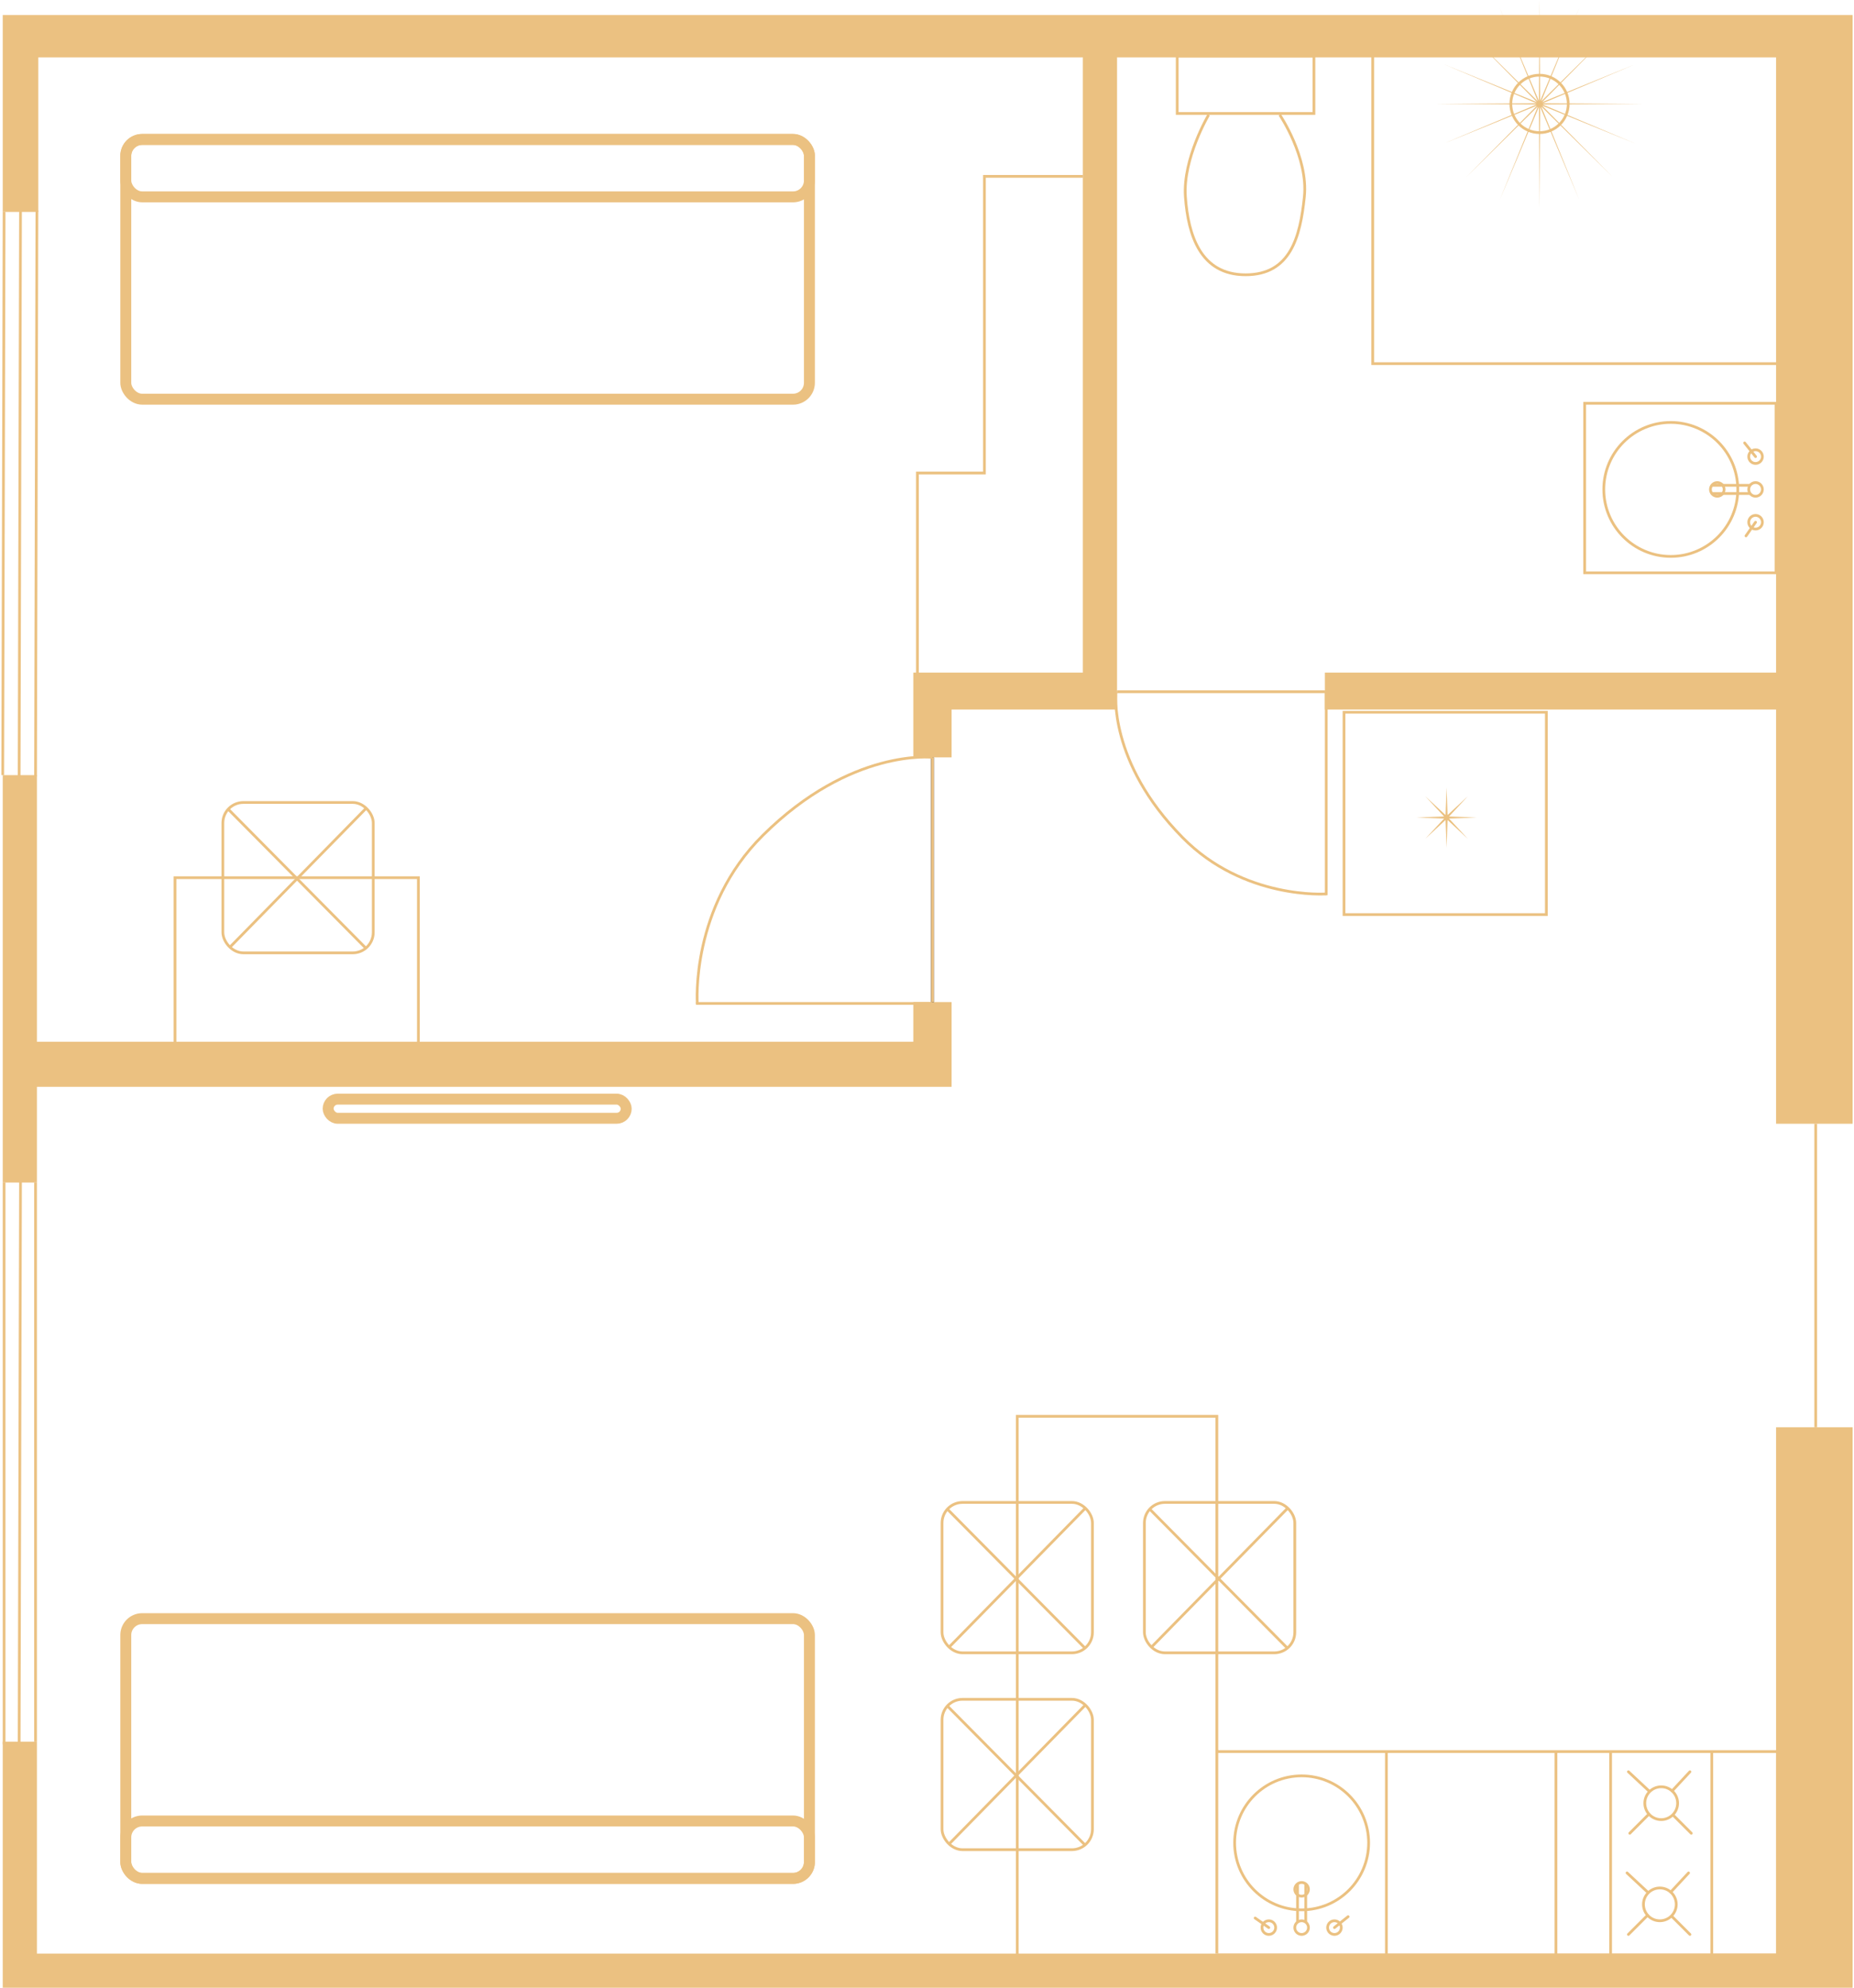 <?xml version="1.0" encoding="UTF-8"?> <svg xmlns="http://www.w3.org/2000/svg" width="678" height="727" viewBox="0 0 678 727" fill="none"> <path d="M502 20.5V133H651" stroke="#EBC181"></path> <path d="M471 551.5L421 602.5" stroke="#EBC181"></path> <path d="M134 295.5L84 346.5" stroke="#EBC181"></path> <path d="M397 551.5L347 602.5" stroke="#EBC181"></path> <path d="M397 623.5L347 674.5" stroke="#EBC181"></path> <path d="M474.5 689V703" stroke="#EBC181"></path> <path d="M626 180.5L640 180.5" stroke="#EBC181"></path> <path d="M477.5 689V703" stroke="#EBC181"></path> <path d="M626 177.5L640 177.5" stroke="#EBC181"></path> <path d="M488 705L493 701" stroke="#EBC181" stroke-linecap="round"></path> <path d="M642 167L638 162" stroke="#EBC181" stroke-linecap="round"></path> <path d="M612 664L618.5 670.5" stroke="#EBC181" stroke-linecap="round"></path> <path d="M611.5 701L618 707.5" stroke="#EBC181" stroke-linecap="round"></path> <path d="M603 663.5L596 670.5" stroke="#EBC181" stroke-linecap="round"></path> <path d="M602.5 700.5L595.5 707.5" stroke="#EBC181" stroke-linecap="round"></path> <path d="M372 715V518H445V640.622H650V715H445.132" stroke="#EBC181"></path> <path d="M445 640V714.5" stroke="#EBC181"></path> <path d="M507 641V715.5" stroke="#EBC181"></path> <path d="M569 641V715.5" stroke="#EBC181"></path> <path d="M589 641V715.5" stroke="#EBC181"></path> <path d="M626 641V715.5" stroke="#EBC181"></path> <path d="M341 277V366.5L342 384" stroke="black"></path> <path d="M677.5 5.5H1V77.5H14V21H396V246H334V277H348V259.5H408.5V21H649.5V246H484.5V259.5H649.5V411H677.5V5.5Z" fill="#EBC181"></path> <path d="M1 432.5V283.5H13.5V381H334V366.5H348V397.5H13.5V432.5H1Z" fill="#EBC181"></path> <path d="M1 727V637H13.5V714.5H44.5H649.5V522H677.5V727H1Z" fill="#EBC181"></path> <path d="M1.5 77.5L1 283.5" stroke="#EBC181"></path> <path d="M1.5 432.5V638" stroke="#EBC181"></path> <path d="M13.5 77L13 284" stroke="#EBC181"></path> <path d="M13 432.5V637" stroke="#EBC181"></path> <path d="M7.5 77L7 284" stroke="#EBC181"></path> <path d="M7.5 432L7 639" stroke="#EBC181"></path> <path d="M341 277V366.5" stroke="#EBC181"></path> <path d="M408.5 253L484.612 253" stroke="#EBC181"></path> <path d="M254.5 367H341" stroke="#EBC181"></path> <path d="M485 327.413L485 253" stroke="#EBC181"></path> <path d="M664 411L664 522" stroke="#EBC181"></path> <path d="M255 367C255 367 252.423 331.766 279 305.5C311.219 273.508 341 277 341 277" stroke="#EBC181" stroke-miterlimit="10"></path> <path d="M485 326.942C485 326.942 454.892 329.157 432.449 306.307C405.112 278.606 408.096 253 408.096 253" stroke="#EBC181" stroke-miterlimit="10"></path> <rect x="46" y="592" width="250" height="95" rx="6" stroke="#EBC181" stroke-width="4"></rect> <rect x="46" y="666" width="250" height="21" rx="6" stroke="#EBC181" stroke-width="4"></rect> <rect x="120" y="402" width="109" height="7" rx="3.5" stroke="#EBC181" stroke-width="4"></rect> <rect x="46" y="51" width="250" height="95" rx="6" stroke="#EBC181" stroke-width="4"></rect> <rect x="46" y="51" width="250" height="21" rx="6" stroke="#EBC181" stroke-width="4"></rect> <circle cx="607.5" cy="659.5" r="6" stroke="#EBC181"></circle> <circle cx="607" cy="696.5" r="6" stroke="#EBC181"></circle> <path d="M595.5 648L603 655" stroke="#EBC181" stroke-linecap="round"></path> <path d="M595 685L602.5 692" stroke="#EBC181" stroke-linecap="round"></path> <path d="M611.5 655L618 648" stroke="#EBC181" stroke-linecap="round"></path> <path d="M611 692L617.5 685" stroke="#EBC181" stroke-linecap="round"></path> <circle cx="476" cy="674" r="24.5" stroke="#EBC181"></circle> <circle cx="611" cy="179" r="24.5" transform="rotate(-90 611 179)" stroke="#EBC181"></circle> <path d="M464 705L459 701.5" stroke="#EBC181" stroke-linecap="round"></path> <path d="M642 191L638.5 196" stroke="#EBC181" stroke-linecap="round"></path> <circle cx="464" cy="705" r="2.5" stroke="#EBC181"></circle> <circle cx="642" cy="191" r="2.5" transform="rotate(-90 642 191)" stroke="#EBC181"></circle> <circle cx="488" cy="705" r="2.5" stroke="#EBC181"></circle> <circle cx="642" cy="167" r="2.5" transform="rotate(-90 642 167)" stroke="#EBC181"></circle> <circle cx="476" cy="705" r="2.5" stroke="#EBC181"></circle> <circle cx="642" cy="179" r="2.5" transform="rotate(-90 642 179)" stroke="#EBC181"></circle> <circle cx="476" cy="691" r="2.5" stroke="#EBC181"></circle> <circle cx="628" cy="179" r="2.5" transform="rotate(-90 628 179)" stroke="#EBC181"></circle> <rect x="418.5" y="549.5" width="55" height="55" rx="7.5" stroke="#EBC181"></rect> <rect x="81.5" y="293.5" width="55" height="55" rx="7.5" stroke="#EBC181"></rect> <rect x="344.5" y="549.5" width="55" height="55" rx="7.5" stroke="#EBC181"></rect> <rect x="344.5" y="621.5" width="55" height="55" rx="7.5" stroke="#EBC181"></rect> <path d="M420.5 552L471 603" stroke="#EBC181"></path> <path d="M83.5 296L134 347" stroke="#EBC181"></path> <path d="M346.5 552L397 603" stroke="#EBC181"></path> <path d="M346.5 624L397 675" stroke="#EBC181"></path> <path d="M64 382.5V321H153V382.5" stroke="#EBC181"></path> <rect x="491.5" y="260.5" width="74" height="74" stroke="#EBC181"></rect> <path d="M529 288L529.379 298.085L536.778 291.222L529.915 298.621L540 299L529.915 299.379L536.778 306.778L529.379 299.915L529 310L528.621 299.915L521.222 306.778L528.085 299.379L518 299L528.085 298.621L521.222 291.222L528.621 298.085L529 288Z" fill="#EBC181"></path> <path d="M563 0L563.222 36.882L577.542 2.893L563.633 37.052L589.87 11.13L563.948 37.367L598.107 23.458L564.118 37.778L601 38L564.118 38.222L598.107 52.542L563.948 38.633L589.87 64.87L563.633 38.948L577.542 73.107L563.222 39.118L563 76L562.778 39.118L548.458 73.107L562.367 38.948L536.13 64.87L562.052 38.633L527.893 52.542L561.882 38.222L525 38L561.882 37.778L527.893 23.458L562.052 37.367L536.13 11.13L562.367 37.052L548.458 2.893L562.778 36.882L563 0Z" fill="#EBC181"></path> <rect x="579.5" y="147.5" width="70" height="62" stroke="#EBC181"></rect> <rect x="430.5" y="20.5" width="50" height="21" stroke="#EBC181"></rect> <path d="M442 42C442 42 432.5 58 433.5 72C434.5 86 439 100.5 455.5 100.5C472 100.5 475.5 86.5 477 72C478.5 57.5 468 42 468 42" stroke="#EBC181"></path> <path d="M335.5 247V173H360V64.5H396" stroke="#EBC181"></path> <circle cx="563" cy="38" r="10.5" stroke="#EBC181"></circle> </svg> 